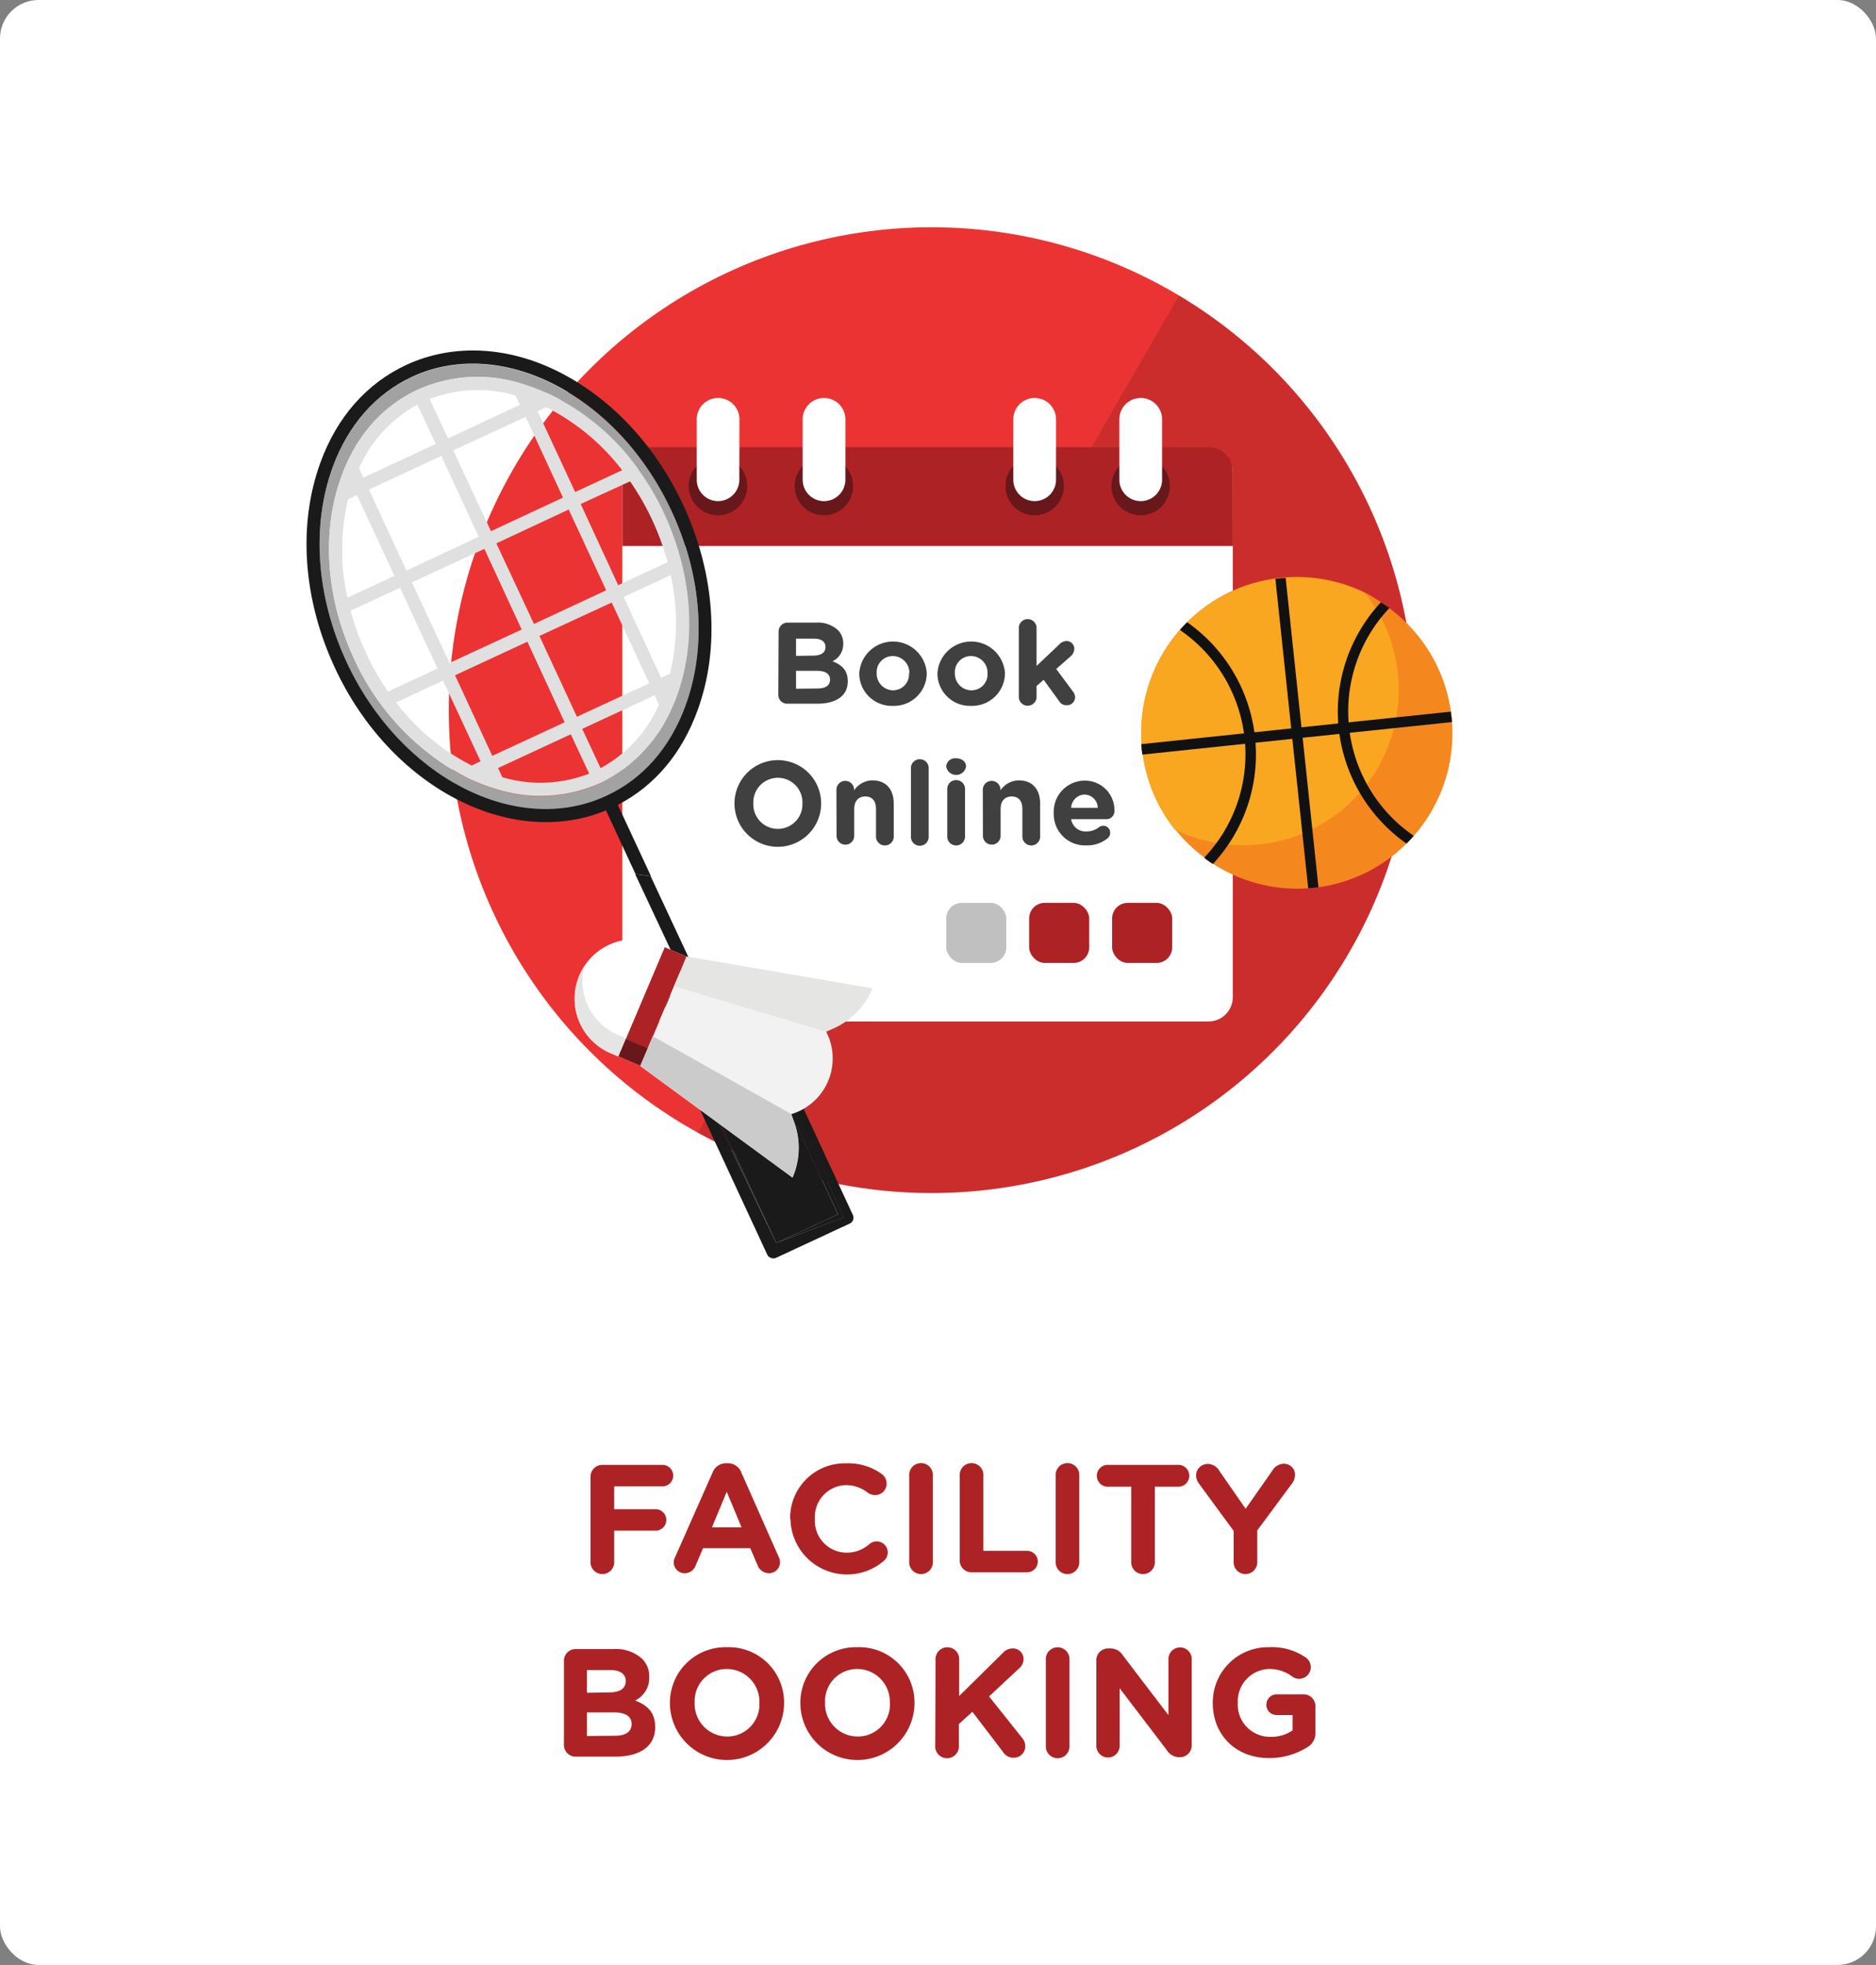 <svg xmlns="http://www.w3.org/2000/svg" xmlns:xlink="http://www.w3.org/1999/xlink" viewBox="0 0 305.66 320.08"><rect x="0" y="0" width="305.66" height="320.08" fill="#808080" stroke="none"/><defs><style>.cls-1{fill:none;}.cls-2{isolation:isolate;}.cls-3{fill:#fff;}.cls-4{fill:#ec3333;}.cls-5{clip-path:url(#clip-path);}.cls-12,.cls-6{fill:#121112;}.cls-6{opacity:0.15;mix-blend-mode:multiply;}.cls-7{fill:#ad2325;}.cls-8{fill:#68171b;}.cls-9{fill:#404041;}.cls-10{fill:#f5871f;}.cls-11{fill:#f9a621;}.cls-13{fill:#1a1a1a;}.cls-14{fill:#a2a2a3;}.cls-15{fill:#e0e0e0;}.cls-16{fill:#f2f2f2;}.cls-17{fill:#e5e5e4;}.cls-18{fill:#cccbcb;}.cls-19{fill:silver;}</style><clipPath id="clip-path"><circle class="cls-1" cx="151.78" cy="115.68" r="78.66"/></clipPath></defs><title>Asset 185</title><g class="cls-2"><g id="Layer_2" data-name="Layer 2"><g id="graphics"><rect class="cls-3" width="305.66" height="320.08" rx="6.28"/><circle class="cls-4" cx="151.78" cy="115.68" r="78.66"/><g class="cls-5"><rect class="cls-6" x="152.65" y="25.18" width="78.36" height="200.87" transform="matrix(0.87, 0.5, -0.5, 0.87, 88.51, -79.08)"/></g><g id="_7" data-name="7"><rect class="cls-3" x="101.4" y="72.86" width="99.46" height="93.53" rx="3.95"/><path class="cls-7" d="M200.86,76.81a4,4,0,0,0-4-4H105.34a4,4,0,0,0-3.94,4V88.94h99.47Z"/><path class="cls-8" d="M121.74,79.18A4.76,4.76,0,1,1,117,74.42,4.76,4.76,0,0,1,121.74,79.18Z"/><path class="cls-3" d="M120.46,78.15A3.48,3.48,0,0,1,117,81.63h0a3.48,3.48,0,0,1-3.48-3.48V68.32A3.48,3.48,0,0,1,117,64.83h0a3.48,3.48,0,0,1,3.48,3.49Z"/><path class="cls-8" d="M139,79.18a4.76,4.76,0,1,1-4.76-4.76A4.76,4.76,0,0,1,139,79.18Z"/><path class="cls-3" d="M137.74,78.15a3.48,3.48,0,0,1-3.48,3.48h0a3.48,3.48,0,0,1-3.48-3.48V68.32a3.48,3.48,0,0,1,3.48-3.49h0a3.48,3.48,0,0,1,3.48,3.49Z"/><path class="cls-8" d="M173.34,79.18a4.76,4.76,0,1,1-4.76-4.76A4.76,4.76,0,0,1,173.34,79.18Z"/><path class="cls-3" d="M172.06,78.15a3.48,3.48,0,0,1-3.48,3.48h0a3.48,3.48,0,0,1-3.48-3.48V68.32a3.48,3.48,0,0,1,3.48-3.49h0a3.48,3.48,0,0,1,3.48,3.49Z"/><path class="cls-8" d="M190.61,79.18a4.76,4.76,0,1,1-4.75-4.76A4.76,4.76,0,0,1,190.61,79.18Z"/><path class="cls-3" d="M189.34,78.15a3.48,3.48,0,0,1-3.48,3.48h0a3.48,3.48,0,0,1-3.48-3.48V68.32a3.48,3.48,0,0,1,3.48-3.49h0a3.48,3.48,0,0,1,3.48,3.49Z"/></g><path class="cls-9" d="M126.86,102.89a1.45,1.45,0,0,1,1.46-1.47H133a4.81,4.81,0,0,1,3.48,1.18,3,3,0,0,1,.91,2.26v0a3.08,3.08,0,0,1-1.75,2.86c1.54.59,2.49,1.48,2.49,3.27v0c0,2.43-2,3.64-5,3.64h-4.86a1.44,1.44,0,0,1-1.46-1.46Zm5.54,3.91c1.29,0,2.1-.42,2.1-1.41v0c0-.87-.68-1.36-1.91-1.36H129.7v2.81Zm.78,5.35c1.29,0,2.06-.46,2.06-1.44v0c0-.89-.66-1.44-2.16-1.44H129.7v2.92Z"/><path class="cls-9" d="M140,109.68v0a5.51,5.51,0,0,1,11,0v0a5.34,5.34,0,0,1-5.53,5.3A5.29,5.29,0,0,1,140,109.68Zm8.16,0v0a2.7,2.7,0,0,0-2.68-2.81,2.61,2.61,0,0,0-2.64,2.77v0a2.71,2.71,0,0,0,2.68,2.81A2.61,2.61,0,0,0,148.11,109.68Z"/><path class="cls-9" d="M152.74,109.68v0a5.51,5.51,0,0,1,11,0v0a5.34,5.34,0,0,1-5.53,5.3A5.29,5.29,0,0,1,152.74,109.68Zm8.16,0v0a2.7,2.7,0,0,0-2.68-2.81,2.61,2.61,0,0,0-2.64,2.77v0a2.71,2.71,0,0,0,2.68,2.81A2.61,2.61,0,0,0,160.9,109.68Z"/><path class="cls-9" d="M166,102.18a1.45,1.45,0,0,1,2.89,0v6.3l3.6-3.41a1.78,1.78,0,0,1,1.27-.65,1.27,1.27,0,0,1,1.28,1.29,1.73,1.73,0,0,1-.67,1.26l-2.28,2,2.72,3.67a1.54,1.54,0,0,1,.36.93,1.32,1.32,0,0,1-1.35,1.31,1.36,1.36,0,0,1-1.25-.67l-2.53-3.47-1.15,1v1.65a1.45,1.45,0,1,1-2.89,0Z"/><path class="cls-9" d="M119.67,130.88v0a7.06,7.06,0,0,1,14.12,0v0a7.06,7.06,0,0,1-14.12,0Zm11.07,0v0a4,4,0,0,0-4-4.18,4,4,0,0,0-4,4.14v0a4,4,0,0,0,4,4.18A4,4,0,0,0,130.74,130.88Z"/><path class="cls-9" d="M136.28,128.64a1.44,1.44,0,1,1,2.88,0v.11a3.62,3.62,0,0,1,3-1.63c2.18,0,3.46,1.44,3.46,3.78v5.25a1.45,1.45,0,1,1-2.89,0v-4.34c0-1.37-.64-2.07-1.74-2.07s-1.81.7-1.81,2.07v4.34a1.44,1.44,0,1,1-2.88,0Z"/><path class="cls-9" d="M148.42,125a1.45,1.45,0,0,1,2.89,0v11.2a1.45,1.45,0,1,1-2.89,0Z"/><path class="cls-9" d="M154.17,124.88a1.43,1.43,0,0,1,1.61-1.35c.91,0,1.62.51,1.62,1.35v0a1.64,1.64,0,0,1-3.23,0Zm.17,3.76a1.45,1.45,0,1,1,2.89,0v7.51a1.45,1.45,0,1,1-2.89,0Z"/><path class="cls-9" d="M160.13,128.64a1.44,1.44,0,1,1,2.88,0v.11a3.62,3.62,0,0,1,3-1.63c2.19,0,3.46,1.44,3.46,3.78v5.25a1.45,1.45,0,1,1-2.89,0v-4.34c0-1.37-.64-2.07-1.74-2.07s-1.81.7-1.81,2.07v4.34a1.44,1.44,0,1,1-2.88,0Z"/><path class="cls-9" d="M177,137.71a5.09,5.09,0,0,1-5.31-5.26v0a5.06,5.06,0,0,1,5-5.29,4.81,4.81,0,0,1,4.89,4.9,1.31,1.31,0,0,1-1.34,1.38h-5.72a2.37,2.37,0,0,0,2.49,2,3.31,3.31,0,0,0,2.05-.69,1.09,1.09,0,0,1,.7-.23,1.1,1.1,0,0,1,1.12,1.14,1.14,1.14,0,0,1-.38.86A5.26,5.26,0,0,1,177,137.71Zm1.86-6.11a2.19,2.19,0,0,0-2.14-2.17,2.26,2.26,0,0,0-2.2,2.17Z"/><path class="cls-10" d="M236.4,115.92h0c0,.28.07.56.1.85s.06.56.08.85a25.31,25.31,0,0,1-6.27,18.59c-.38.42-.76.83-1.16,1.22a25.19,25.19,0,0,1-14.34,7.1l-.8.1H214l-.85.07a25.23,25.23,0,0,1-15.51-4c-.48-.3-.94-.62-1.39-1a25.64,25.64,0,0,1-4.85-4.69,25.22,25.22,0,0,1-5.19-12.18c0-.28-.08-.56-.11-.85s0-.56-.07-.85a25.27,25.27,0,0,1,6.26-18.59c.38-.42.76-.83,1.16-1.22a25.15,25.15,0,0,1,14.35-7.1l.84-.11h.08l.78-.07a25.32,25.32,0,0,1,13,2.53A28.57,28.57,0,0,1,225,98.09c.47.3.93.62,1.38,1A25.31,25.31,0,0,1,236.4,115.92Z"/><path class="cls-11" d="M222.46,96.66a25.22,25.22,0,0,1,5.19,12.18h0c0,.28.08.56.11.85s.05.57.07.85a25.22,25.22,0,0,1-6.27,18.59c-.37.42-.75.83-1.15,1.22a25.22,25.22,0,0,1-14.34,7.1l-.8.1h-.05l-.85.07a25.27,25.27,0,0,1-13-2.53,25.22,25.22,0,0,1-5.19-12.18c0-.28-.08-.56-.11-.85s0-.56-.07-.85a25.27,25.27,0,0,1,6.26-18.59c.38-.42.76-.83,1.16-1.22a25.15,25.15,0,0,1,14.35-7.1l.84-.11h.08l.78-.07A25.32,25.32,0,0,1,222.46,96.66Z"/><path class="cls-12" d="M226.36,99a.64.64,0,0,1-.14.22,24.42,24.42,0,0,0-6.49,18.41c0,.29,0,.57.07.85s.07.57.11.85A24.53,24.53,0,0,0,230.13,136a1.7,1.7,0,0,1,.19.19c-.38.42-.76.83-1.16,1.22h0a26.23,26.23,0,0,1-10.93-17.87c0-.28-.08-.56-.11-.85s0-.56-.08-.85A26.18,26.18,0,0,1,225,98.1h0C225.45,98.39,225.91,98.71,226.36,99Z"/><path class="cls-12" d="M204.38,119.29c0,.28.07.56.1.84s.06.58.08.86a26.15,26.15,0,0,1-5.76,18.38c-.38.47-.77.93-1.18,1.37h0c-.48-.3-.94-.62-1.39-1a.7.7,0,0,1,.14-.21,24.42,24.42,0,0,0,6.49-18.41c0-.29,0-.57-.07-.85s-.07-.57-.11-.85a24.51,24.51,0,0,0-10.22-16.65,1.7,1.7,0,0,1-.19-.19c.38-.42.76-.83,1.16-1.22h0A26.32,26.32,0,0,1,204.38,119.29Z"/><path class="cls-12" d="M209.47,94.13l2.58,24.35.19,1.7,2.58,24.35-.8.1H214l-.85.07-2.59-24.35-.18-1.7-2.58-24.35.84-.11h.08Z"/><path class="cls-12" d="M236.4,115.92h0c0,.28.07.56.1.85s.06.56.08.85l-16.68,1.75-1.7.18-6,.63-1.71.18-6,.63-1.71.18-16.67,1.75c0-.28-.08-.56-.11-.85s0-.56-.07-.85l16.67-1.75,1.71-.18,6-.63,1.7-.18,6-.63,1.71-.18Z"/><rect class="cls-1" x="76.59" y="106.56" width="13" height="14.51" transform="translate(-40.19 45.56) rotate(-24.9)"/><path class="cls-1" d="M94.89,118.7l3,6.42a21.72,21.72,0,0,0,9.53-10.36l-.71-1.53Z"/><path class="cls-1" d="M81.15,125.08l.71,1.53A21.94,21.94,0,0,0,95.92,126l-3-6.41Z"/><path class="cls-1" d="M64.53,114.43A35.82,35.82,0,0,0,76.87,124.7L78.3,124l-6.11-13.17Z"/><path class="cls-1" d="M65.18,95.76,57.12,99.5a43.24,43.24,0,0,0,6.11,13.16l8.06-3.73Z"/><path class="cls-1" d="M84.74,66,84,64.42A21.83,21.83,0,0,0,70,65l3,6.41Z"/><path class="cls-1" d="M71,72.32l-3-6.41A21.72,21.72,0,0,0,58.5,76.26l.71,1.54Z"/><path class="cls-1" d="M58.16,80.65l-1.44.67a35.73,35.73,0,0,0-.12,16.05l7.67-3.56Z"/><rect class="cls-1" x="62.56" y="76.33" width="13" height="14.51" transform="translate(-28.77 36.84) rotate(-24.89)"/><path class="cls-1" d="M100.72,95.27l8.06-3.74a43.76,43.76,0,0,0-2.5-6.85,43.26,43.26,0,0,0-3.62-6.32l-8,3.74Z"/><rect class="cls-1" x="76.3" y="69.96" width="13" height="14.51" transform="translate(-24.81 42.03) rotate(-24.9)"/><rect class="cls-1" x="69.58" y="91.45" width="13" height="14.51" transform="translate(-34.49 41.21) rotate(-24.9)"/><path class="cls-1" d="M101.62,97.21l6.11,13.17,1.44-.67a35.45,35.45,0,0,0,.12-16Z"/><path class="cls-1" d="M101.37,76.6A36,36,0,0,0,89,66.33L87.6,67l6.11,13.16Z"/><rect class="cls-1" x="83.32" y="85.07" width="13" height="14.51" transform="translate(-30.52 46.39) rotate(-24.9)"/><rect class="cls-1" x="90.33" y="100.18" width="13" height="14.51" transform="translate(-36.23 50.75) rotate(-24.9)"/><polygon class="cls-1" points="119.44 162.41 117.46 160.76 110.5 163.99 110.48 166.57 119.44 162.41"/><path class="cls-13" d="M138.94,197.87,122.4,162.22h0a.7.7,0,0,0-.09-.17h0l-.11-.13,0,0,0,0-3.79-3.17a1.08,1.08,0,0,0-1.14-.16L114,160a1.19,1.19,0,0,0-.09-.36L106,142.71l-2.51-.32L112,160.54a1.16,1.16,0,0,0,.22.31l-3.2,1.48a1.1,1.1,0,0,0-.62,1l0,4.95v.07a1.1,1.1,0,0,0,0,.16v0l.06.18h0L125,204.35a1,1,0,0,0,.61.55,1.06,1.06,0,0,0,.82,0l12-5.58a1,1,0,0,0,.56-.6A1.06,1.06,0,0,0,138.94,197.87Zm-21.48-37.11,2,1.65-9,4.16V164Zm9,41.71-16.83-35.1,11-5.36,16.84,36.28Z"/><rect class="cls-13" x="118.13" y="164.71" width="11.1" height="37.15" transform="translate(-65.67 69.12) rotate(-24.9)"/><polygon class="cls-13" points="109.64 167.37 126.47 202.47 110.83 168.78 120.9 164.1 136.54 197.8 126.47 202.47 137.51 198.29 120.67 162.01 109.64 167.37"/><path class="cls-14" d="M111.69,115c3.5-9.55,2.68-21.12-2.25-31.73-4.25-9.16-11-16.47-19.08-20.58s-16.22-4.51-23.25-1.25c-5.93,2.75-10.39,7.83-12.9,14.69-3.5,9.55-2.68,21.12,2.24,31.73,8.74,18.82,27.73,28.61,42.34,21.83C104.72,126.89,109.18,121.81,111.69,115Zm-13.87,12.6h0a23.89,23.89,0,0,1-16.87,1,33.36,33.36,0,0,1-4.39-1.65,41,41,0,0,1-18.88-19.66c-4.59-9.88-5.33-20.68-2.06-29.63C58,71,62.33,66.15,68.08,63.48a23.87,23.87,0,0,1,16.82-1,43.24,43.24,0,0,1,4.77,1.82,38.37,38.37,0,0,1,14.19,12.08l0,.07a43.64,43.64,0,0,1,4.32,7.36c4.58,9.88,5.33,20.67,2,29.63-.21.57-.44,1.13-.68,1.68A24.41,24.41,0,0,1,97.82,127.55Z"/><path class="cls-15" d="M110.28,113.41c3.28-9,2.53-19.75-2-29.63a43.64,43.64,0,0,0-4.32-7.36l0-.07A38.37,38.37,0,0,0,89.67,64.27a43.24,43.24,0,0,0-4.77-1.82,23.87,23.87,0,0,0-16.82,1C62.33,66.15,58,71,55.61,77.62c-3.27,8.95-2.53,19.75,2.06,29.63a41,41,0,0,0,18.88,19.66,33.36,33.36,0,0,0,4.39,1.65,23.89,23.89,0,0,0,16.87-1h0a24.41,24.41,0,0,0,11.78-12.46C109.84,114.54,110.07,114,110.28,113.41Zm-7.62-35a43.26,43.26,0,0,1,3.62,6.32,43.76,43.76,0,0,1,2.5,6.85l-8.06,3.74L94.61,82.1Zm-23.74,11L85,102.55,73.23,108,67.12,94.86Zm-12.7,3.53L60.11,79.75l11.8-5.48L78,87.44Zm14.65-4.43L92.66,83l6.11,13.16L87,101.64Zm18.8,9.64,6.11,13.16L94,116.76l-6.11-13.17ZM89,66.33A36,36,0,0,1,101.37,76.6l-7.66,3.55L87.6,67Zm2.73,14.73L80,86.53,73.85,73.37l11.8-5.47ZM84,64.42l.7,1.53L73,71.42,70,65A21.83,21.83,0,0,1,84,64.42ZM68,65.91l3,6.41L59.21,77.8l-.71-1.54A21.72,21.72,0,0,1,68,65.91ZM56.72,81.32l1.44-.67,6.11,13.16L56.6,97.37A35.73,35.73,0,0,1,56.72,81.32Zm2.9,25a41.39,41.39,0,0,1-2.5-6.84l8.06-3.74,6.11,13.17-8.06,3.73A41.34,41.34,0,0,1,59.62,106.34ZM76.87,124.7a35.82,35.82,0,0,1-12.34-10.27l7.66-3.56L78.3,124ZM74.14,110l11.79-5.47L92,117.66l-11.79,5.47Zm7.72,16.64-.71-1.53L93,119.61l3,6.41A21.94,21.94,0,0,1,81.86,126.61Zm16-1.49-3-6.42,11.8-5.47.71,1.53A21.72,21.72,0,0,1,97.87,125.12Zm11.3-15.41-1.44.67-6.11-13.17,7.67-3.55A35.45,35.45,0,0,1,109.17,109.71Z"/><path class="cls-13" d="M100.66,131.11c6-3.09,10.47-8.4,13-15.42,3.69-10.09,2.84-22.25-2.32-33.38-4.45-9.59-11.57-17.25-20-21.59S73.85,55.9,66.21,59.44c-6.46,3-11.31,8.5-14,15.9-3.69,10.08-2.85,22.25,2.32,33.37,9,19.48,28.66,29.72,44.2,23.3l4.82,10.38,2.51.32Zm-1.87-1.47c-14.61,6.78-33.6-3-42.34-21.83-4.92-10.61-5.74-22.18-2.24-31.73,2.51-6.86,7-11.94,12.9-14.69,7-3.26,15.29-2.82,23.25,1.25s14.83,11.42,19.08,20.58c4.93,10.61,5.75,22.18,2.25,31.73C109.18,121.81,104.72,126.89,98.79,129.64Z"/><path class="cls-16" d="M142.15,161h0a12.14,12.14,0,0,1-6.21,6.44l-1.34.6h0a9.47,9.47,0,0,1-5.68,13.45h0l.49,1.34a12.14,12.14,0,0,1-.28,9h0l-24.78-18.16,7.53-17.79Z"/><path class="cls-3" d="M111.86,155.8l-7.53,17.79-4.8-2A9.65,9.65,0,0,1,94.4,158.9h0a9.65,9.65,0,0,1,12.66-5.13Z"/><path class="cls-17" d="M95.15,157.48a8.33,8.33,0,0,0-.75,1.42h0a9.65,9.65,0,0,0,5.13,12.66l4.8,2,1.25-2.94-4.81-2A9.64,9.64,0,0,1,95.15,157.48Z"/><polygon class="cls-7" points="108.31 154.3 111.86 155.8 105.52 170.79 104.33 173.59 100.77 172.08 108.31 154.3"/><rect class="cls-8" x="101.63" y="169.51" width="3.04" height="3.86" transform="translate(-94.94 199.57) rotate(-67.05)"/><path class="cls-17" d="M111.86,155.8,142.15,161a12.11,12.11,0,0,1-6.21,6.44l-1.34.61h0l-24.74-7.39h0Z"/><path class="cls-18" d="M106.36,168.79h0l22.52,12.65h0l.49,1.34a12.14,12.14,0,0,1-.28,9h0l-24.78-18.16Z"/><rect class="cls-19" x="154.17" y="147.07" width="9.79" height="9.79" rx="2.54"/><rect class="cls-7" x="167.68" y="147.07" width="9.79" height="9.79" rx="2.54"/><rect class="cls-7" x="181.2" y="147.07" width="9.79" height="9.79" rx="2.54"/><path class="cls-7" d="M96.22,240.54a1.91,1.91,0,0,1,1.92-1.92h9.8a1.75,1.75,0,0,1,0,3.5h-7.87v3.72h6.74a1.75,1.75,0,0,1,0,3.5h-6.74v5a1.93,1.93,0,1,1-3.85,0Z"/><path class="cls-7" d="M110,253.64l6.1-13.77a2.36,2.36,0,0,1,2.24-1.52h.23a2.33,2.33,0,0,1,2.22,1.52l6.1,13.77a1.8,1.8,0,0,1-1.62,2.63,2,2,0,0,1-1.85-1.33l-1.18-2.75h-7.69l-1.23,2.88a1.88,1.88,0,0,1-1.77,1.2,1.78,1.78,0,0,1-1.78-1.8A2,2,0,0,1,110,253.64Zm10.82-4.85L118.41,243,116,248.79Z"/><path class="cls-7" d="M128.74,247.42v0a8.89,8.89,0,0,1,9.12-9.05,9.29,9.29,0,0,1,5.85,1.77,1.94,1.94,0,0,1,.75,1.53,1.87,1.87,0,0,1-1.9,1.87,2.09,2.09,0,0,1-1.15-.37,5.74,5.74,0,0,0-3.57-1.25,5.18,5.18,0,0,0-5.07,5.45v.05a5.19,5.19,0,0,0,5.07,5.5,5.61,5.61,0,0,0,3.8-1.38,1.8,1.8,0,0,1,3,1.35,1.82,1.82,0,0,1-.65,1.38,9.22,9.22,0,0,1-15.2-6.8Z"/><path class="cls-7" d="M148.14,240.4a1.93,1.93,0,1,1,3.85,0v13.94a1.93,1.93,0,1,1-3.85,0Z"/><path class="cls-7" d="M156.37,240.4a1.93,1.93,0,1,1,3.85,0v12.22h7.12a1.75,1.75,0,1,1,0,3.5h-9.05a1.91,1.91,0,0,1-1.92-1.93Z"/><path class="cls-7" d="M172,240.4a1.93,1.93,0,1,1,3.85,0v13.94a1.93,1.93,0,1,1-3.85,0Z"/><path class="cls-7" d="M184.31,242.17h-3.69a1.78,1.78,0,1,1,0-3.55h11.24a1.78,1.78,0,1,1,0,3.55h-3.7v12.17a1.93,1.93,0,1,1-3.85,0Z"/><path class="cls-7" d="M201,249.37l-5.64-7.68a2.23,2.23,0,0,1-.48-1.37,1.88,1.88,0,0,1,1.93-1.85,2.21,2.21,0,0,1,1.9,1.18l4.24,6.12,4.33-6.17a2.21,2.21,0,0,1,1.85-1.16,1.79,1.79,0,0,1,1.87,1.88,2.41,2.41,0,0,1-.5,1.35l-5.65,7.62v5.05a1.93,1.93,0,1,1-3.85,0Z"/><path class="cls-7" d="M91.88,270.54a1.91,1.91,0,0,1,1.92-1.92H100a6.33,6.33,0,0,1,4.58,1.55,4,4,0,0,1,1.2,3v.05a4.07,4.07,0,0,1-2.3,3.78c2,.77,3.27,1.95,3.27,4.3v.05c0,3.2-2.6,4.8-6.55,4.8H93.8a1.91,1.91,0,0,1-1.92-1.93Zm7.3,5.15c1.7,0,2.77-.55,2.77-1.85v0c0-1.15-.9-1.8-2.52-1.8h-3.8v3.7Zm1,7.05c1.7,0,2.73-.6,2.73-1.9v0c0-1.17-.88-1.9-2.85-1.9H95.63v3.85Z"/><path class="cls-7" d="M109.15,277.42v-.05a9.05,9.05,0,0,1,9.33-9.05,9,9,0,0,1,9.27,9v.05a9.3,9.3,0,0,1-18.6.05Zm14.58,0v-.05a5.32,5.32,0,0,0-5.3-5.5,5.23,5.23,0,0,0-5.25,5.45v.05a5.32,5.32,0,0,0,5.3,5.5A5.23,5.23,0,0,0,123.73,277.42Z"/><path class="cls-7" d="M130.4,277.42v-.05a9.05,9.05,0,0,1,9.33-9.05,9,9,0,0,1,9.27,9v.05a9.3,9.3,0,0,1-18.6.05Zm14.58,0v-.05a5.32,5.32,0,0,0-5.3-5.5,5.23,5.23,0,0,0-5.25,5.45v.05a5.32,5.32,0,0,0,5.3,5.5A5.23,5.23,0,0,0,145,277.42Z"/><path class="cls-7" d="M152.43,270.4a1.93,1.93,0,1,1,3.85,0v5.87l7.1-7a2.14,2.14,0,0,1,1.62-.75,1.72,1.72,0,0,1,1.77,1.77,1.93,1.93,0,0,1-.69,1.45l-4.93,4.6,5.38,6.75a2.07,2.07,0,0,1,.52,1.35,1.86,1.86,0,0,1-2,1.88,1.93,1.93,0,0,1-1.62-.93l-5-6.55-2.2,2v3.5a1.93,1.93,0,1,1-3.85,0Z"/><path class="cls-7" d="M170.4,270.4a1.93,1.93,0,1,1,3.85,0v13.94a1.93,1.93,0,1,1-3.85,0Z"/><path class="cls-7" d="M178.63,270.44a1.91,1.91,0,0,1,1.92-1.92h.4a2.36,2.36,0,0,1,2,1.13l7.43,9.74v-9a1.9,1.9,0,1,1,3.79,0v13.92a1.91,1.91,0,0,1-1.92,1.93h-.12a2.36,2.36,0,0,1-2-1.13l-7.7-10.1v9.38a1.9,1.9,0,1,1-3.8,0Z"/><path class="cls-7" d="M197.6,277.42v-.05a9,9,0,0,1,9.18-9.05,9.69,9.69,0,0,1,6,1.7,1.93,1.93,0,0,1,.8,1.55,1.91,1.91,0,0,1-3.08,1.5,6.09,6.09,0,0,0-3.82-1.2,5.25,5.25,0,0,0-5,5.45v.05a5.24,5.24,0,0,0,5.3,5.55,6.12,6.12,0,0,0,3.62-1.05v-2.5H208a1.66,1.66,0,0,1-1.67-1.65A1.68,1.68,0,0,1,208,276h4.4a1.91,1.91,0,0,1,1.92,1.93v4.25a2.6,2.6,0,0,1-1.35,2.45,11.64,11.64,0,0,1-6.12,1.75C201.35,286.42,197.6,282.59,197.6,277.42Z"/></g></g></g></svg>
